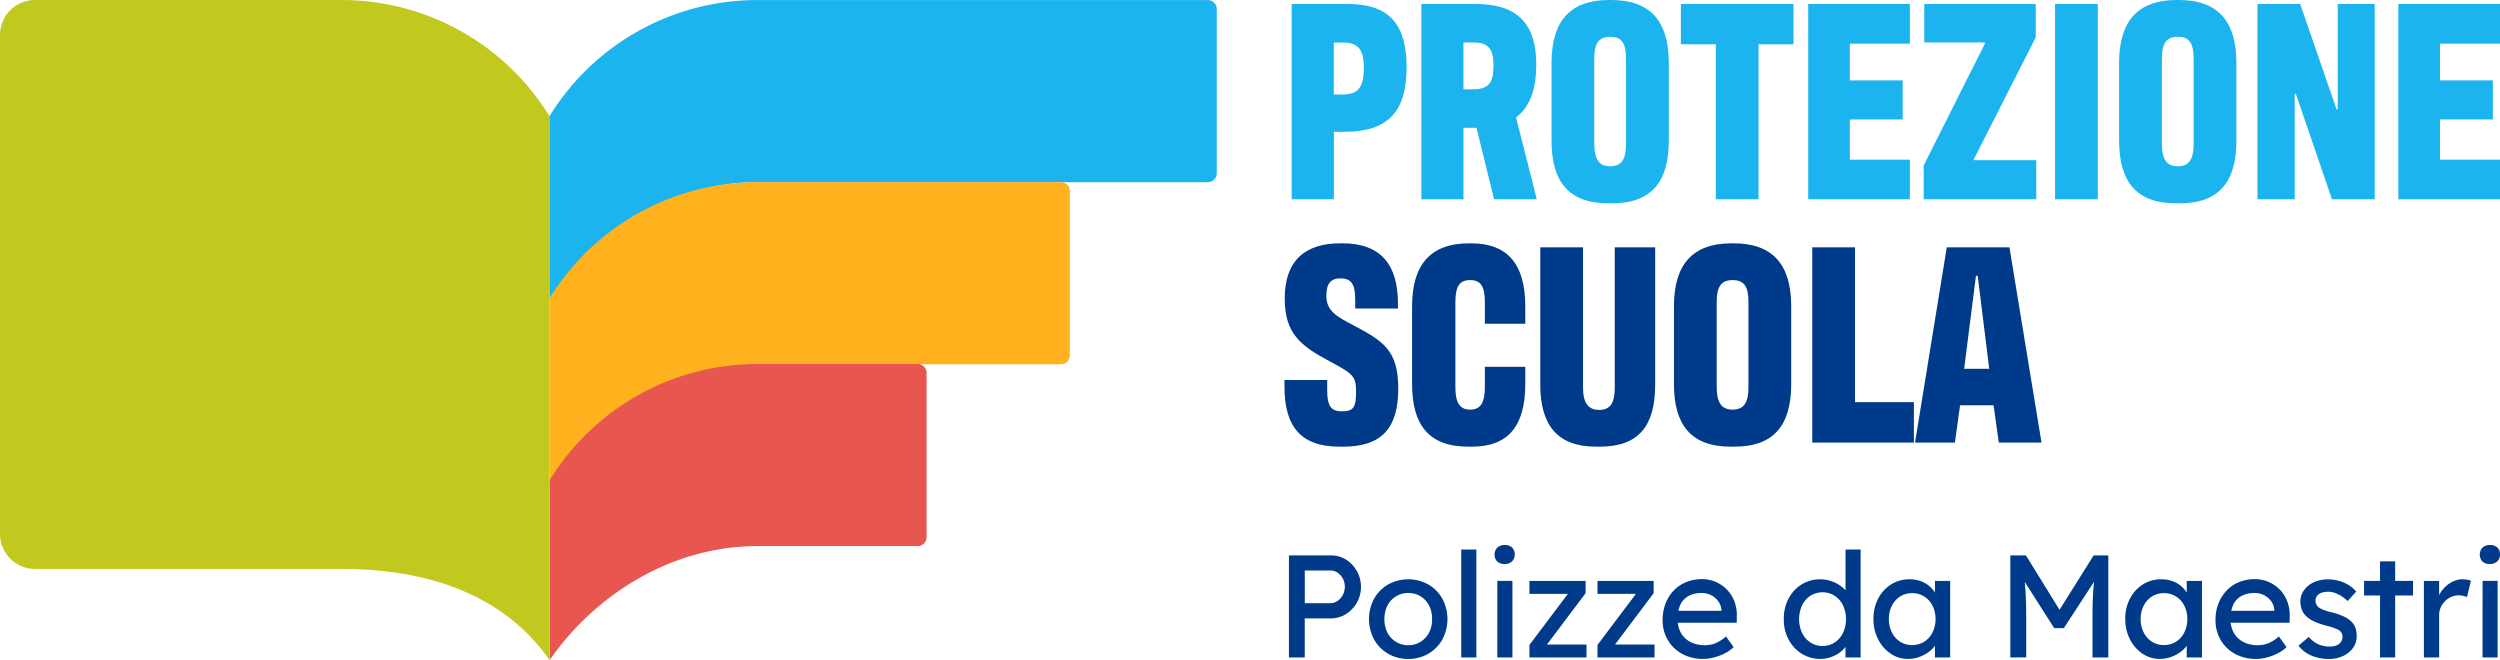 <svg id="logo" xmlns="http://www.w3.org/2000/svg" xmlns:xlink="http://www.w3.org/1999/xlink" width="279" height="73.651" viewBox="0 0 279 73.651">
  <defs>
    <clipPath id="clip-path">
      <rect id="Rettangolo_34" data-name="Rettangolo 34" width="279" height="73.651" fill="#003a8a"/>
    </clipPath>
  </defs>
  <g id="Raggruppa_27" data-name="Raggruppa 27" clip-path="url(#clip-path)">
    <path id="Tracciato_34" data-name="Tracciato 34" d="M66.989.209h6.253c4.577,0,6.574,2.18,6.574,7.083,0,4.969-2.126,7.179-6.929,7.179H71.7V22H66.989Zm5.7,10.1c1.709,0,2.352-.8,2.352-2.949,0-2.114-.643-2.852-2.352-2.852h-1v5.8Z" transform="translate(77.161 0.238)" fill="#1bb4ee"/>
    <path id="Tracciato_35" data-name="Tracciato 35" d="M81.834,22l-1.965-7.979H78.417V22h-4.7V.21h6.124c4.672,0,6.7,2.307,6.7,6.73,0,3.013-.807,4.806-2.255,5.927L86.6,22ZM79.514,9.728c1.676,0,2.255-.706,2.255-2.628,0-1.892-.579-2.6-2.255-2.6h-1.1V9.728Z" transform="translate(84.906 0.239)" fill="#1bb4ee"/>
    <path id="Tracciato_36" data-name="Tracciato 36" d="M80.466,15.7V7.019C80.466,2.34,82.56,0,86.879,0h.258c4.321,0,6.415,2.339,6.415,7.018V15.7c0,4.551-1.9,6.986-6.318,6.986h-.452c-4.416,0-6.316-2.435-6.316-6.986m8.315.353V6.538c0-1.763-.516-2.435-1.771-2.435-1.224,0-1.775.672-1.775,2.435v9.518c0,1.731.551,2.5,1.775,2.5,1.254,0,1.771-.768,1.771-2.5" transform="translate(92.685 0.001)" fill="#1bb4ee"/>
    <path id="Tracciato_37" data-name="Tracciato 37" d="M91.073,4.7h-3.9V.21H99.743V4.7h-3.9V22H91.073Z" transform="translate(100.411 0.239)" fill="#1bb4ee"/>
    <path id="Tracciato_38" data-name="Tracciato 38" d="M93.778.21h11.345V4.633h-6.7v4.1h5.9v4.359h-5.9V17.58h6.7V22H93.778Z" transform="translate(108.018 0.239)" fill="#1bb4ee"/>
    <path id="Tracciato_39" data-name="Tracciato 39" d="M99.767,18.22,106.6,4.633V4.5H99.832V.21h12.44V3.927l-6.9,13.59v.126h6.961V22H99.767Z" transform="translate(114.917 0.239)" fill="#1bb4ee"/>
    <rect id="Rettangolo_32" data-name="Rettangolo 32" width="4.771" height="21.794" transform="translate(229.344 0.447)" fill="#1bb4ee"/>
    <path id="Tracciato_40" data-name="Tracciato 40" d="M109.9,15.7V7.019C109.9,2.34,112,0,116.316,0h.258c4.321,0,6.415,2.339,6.415,7.018V15.7c0,4.551-1.9,6.986-6.318,6.986h-.45c-4.416,0-6.318-2.435-6.318-6.986m8.315.353V6.538c0-1.763-.516-2.435-1.773-2.435-1.222,0-1.771.672-1.771,2.435v9.518c0,1.731.549,2.5,1.771,2.5,1.257,0,1.773-.768,1.773-2.5" transform="translate(126.593 0.001)" fill="#1bb4ee"/>
    <path id="Tracciato_41" data-name="Tracciato 41" d="M117.077.21h4.771l4.061,11.762h.127V.21h4.127V22h-4.771l-4.028-11.762h-.129V22h-4.157Z" transform="translate(134.854 0.239)" fill="#1bb4ee"/>
    <path id="Tracciato_42" data-name="Tracciato 42" d="M124.384.21h11.345V4.633h-6.7v4.1h5.9v4.359h-5.9V17.58h6.7V22H124.384Z" transform="translate(143.271 0.239)" fill="#1bb4ee"/>
    <path id="Tracciato_43" data-name="Tracciato 43" d="M66.615,28.683v-.736h4.771V29.1c0,1.827.482,2.339,1.642,2.339,1.289,0,1.579-.449,1.579-2.146,0-1.763-.29-2.02-3-3.462-3.157-1.7-4.962-3.045-4.962-6.986,0-4.2,2.255-6.154,6.189-6.154h.258c4.286,0,6.187,2.405,6.187,6.7v.576H74.512v-.993c0-1.8-.484-2.371-1.646-2.371-1.063,0-1.577.544-1.577,1.954,0,1.7,1.224,2.341,3,3.27,3.318,1.763,5.027,2.756,5.027,7.083,0,4.391-1.838,6.473-6.124,6.473h-.45c-4.383,0-6.124-2.339-6.124-6.7" transform="translate(76.73 14.464)" fill="#003a8a"/>
    <path id="Tracciato_44" data-name="Tracciato 44" d="M73.234,28.395V19.709c0-4.678,2.1-7.018,6.35-7.018h.256c4.061,0,6.027,2.341,6.027,7.018v1.956H81.355V19.228c0-1.761-.482-2.435-1.642-2.435s-1.646.674-1.646,2.435v9.52c0,1.729.484,2.5,1.646,2.5s1.642-.77,1.642-2.5V26.471h4.512v1.924c0,4.551-1.805,6.986-5.93,6.986h-.45c-4.383,0-6.253-2.435-6.253-6.986" transform="translate(84.354 14.465)" fill="#003a8a"/>
    <path id="Tracciato_45" data-name="Tracciato 45" d="M79.882,28.155V12.9h4.771v15.64c0,1.729.579,2.5,1.8,2.5,1.257,0,1.741-.77,1.741-2.5V12.9h4.512V28.22c0,4.487-1.741,6.922-6.156,6.922H86.1c-4.351,0-6.221-2.435-6.221-6.986" transform="translate(92.012 14.704)" fill="#003a8a"/>
    <path id="Tracciato_46" data-name="Tracciato 46" d="M86.815,28.395V19.709c0-4.678,2.1-7.018,6.413-7.018h.258c4.321,0,6.415,2.341,6.415,7.018v8.685c0,4.551-1.9,6.986-6.318,6.986h-.45c-4.416,0-6.318-2.435-6.318-6.986m8.315.353V19.23c0-1.763-.516-2.437-1.773-2.437-1.222,0-1.771.674-1.771,2.437v9.518c0,1.731.549,2.5,1.771,2.5,1.257,0,1.773-.768,1.773-2.5" transform="translate(99.998 14.465)" fill="#003a8a"/>
    <path id="Tracciato_47" data-name="Tracciato 47" d="M98.758,30.175h6.574v4.519H93.987V12.9h4.771Z" transform="translate(108.259 14.703)" fill="#003a8a"/>
    <path id="Tracciato_48" data-name="Tracciato 48" d="M108.085,30.527h-3.74l-.579,4.166H99.318L102.862,12.9h6.993l3.579,21.794h-4.768Zm-1.967-14.454L104.8,26.458h2.8l-1.289-10.384Z" transform="translate(114.399 14.703)" fill="#003a8a"/>
    <path id="Tracciato_49" data-name="Tracciato 49" d="M61.321,12.966V73.652c-5.093-7.3-13.6-10.16-23.212-10.16H3.919A3.908,3.908,0,0,1,0,59.6V3.9A3.906,3.906,0,0,1,3.919,0H38.109A27.229,27.229,0,0,1,61.321,12.966" transform="translate(0 0.001)" fill="#c2c91e"/>
    <path id="Tracciato_50" data-name="Tracciato 50" d="M28.5,12.966V33.3c5.093-7.3,13.6-12.971,23.212-12.971h50.254a1,1,0,0,0,1-.995V1a1,1,0,0,0-1-.995H51.709A27.229,27.229,0,0,0,28.5,12.966" transform="translate(32.824 0.001)" fill="#1bb4ee"/>
    <path id="Tracciato_51" data-name="Tracciato 51" d="M28.5,22.467V43.4c5.093-7.3,13.6-13.575,23.212-13.575H85.568a1,1,0,0,0,1-.995V10.5a1,1,0,0,0-1-.995H51.709A27.229,27.229,0,0,0,28.5,22.467" transform="translate(32.824 10.83)" fill="#ffb21d"/>
    <path id="Tracciato_52" data-name="Tracciato 52" d="M28.508,31.948V52.015c5.093-7.3,13.6-12.708,23.212-12.708H69.57a1,1,0,0,0,1-.995V19.978a1,1,0,0,0-1-.995H51.72A27.229,27.229,0,0,0,28.508,31.948" transform="translate(32.837 21.636)" fill="#e7574f"/>
    <path id="Tracciato_53" data-name="Tracciato 53" d="M66.847,40.358V28.966h4.665a3.189,3.189,0,0,1,1.7.464,3.612,3.612,0,0,1,1.218,4.81,3.622,3.622,0,0,1-1.218,1.277,3.127,3.127,0,0,1-1.7.479h-2.9v4.361ZM68.616,34.3H71.48a1.379,1.379,0,0,0,.8-.252,1.89,1.89,0,0,0,.581-.668,1.933,1.933,0,0,0,.222-.92,1.879,1.879,0,0,0-.222-.909,1.822,1.822,0,0,0-.581-.653,1.4,1.4,0,0,0-.8-.244H68.616Z" transform="translate(76.998 33.014)" fill="#003a8a"/>
    <path id="Tracciato_54" data-name="Tracciato 54" d="M75.385,39.1a4.368,4.368,0,0,1-2.249-.578,4.218,4.218,0,0,1-1.564-1.579,4.853,4.853,0,0,1,0-4.573,4.218,4.218,0,0,1,1.564-1.579,4.636,4.636,0,0,1,4.482,0,4.212,4.212,0,0,1,1.562,1.579,4.837,4.837,0,0,1,0,4.573,4.212,4.212,0,0,1-1.562,1.579,4.341,4.341,0,0,1-2.234.578m0-1.53a2.51,2.51,0,0,0,1.375-.383,2.644,2.644,0,0,0,.949-1.04,3.061,3.061,0,0,0,.329-1.489,3.1,3.1,0,0,0-.329-1.506,2.549,2.549,0,0,0-2.324-1.408A2.55,2.55,0,0,0,74,32.126a2.611,2.611,0,0,0-.958,1.042,3.554,3.554,0,0,0,0,2.979A2.619,2.619,0,0,0,74,37.187a2.531,2.531,0,0,0,1.381.383" transform="translate(81.781 34.436)" fill="#003a8a"/>
    <rect id="Rettangolo_33" data-name="Rettangolo 33" width="1.687" height="12.043" transform="translate(163.076 61.33)" fill="#003a8a"/>
    <path id="Tracciato_55" data-name="Tracciato 55" d="M78.64,30.542a1.17,1.17,0,0,1-.835-.278,1.147,1.147,0,0,1,.009-1.545,1.142,1.142,0,0,1,.826-.293,1.17,1.17,0,0,1,.833.276,1.153,1.153,0,0,1-.006,1.547,1.142,1.142,0,0,1-.826.293m-.82,1.887h1.687v8.544H77.82Z" transform="translate(89.28 32.399)" fill="#003a8a"/>
    <path id="Tracciato_56" data-name="Tracciato 56" d="M79.32,38.841v-1.4l4.437-5.891v.195H79.32V30.3h6.268v1.367l-4.37,5.809-.065-.081h4.534v1.449Z" transform="translate(91.365 34.532)" fill="#003a8a"/>
    <path id="Tracciato_57" data-name="Tracciato 57" d="M82.85,38.841v-1.4l4.437-5.891v.195H82.85V30.3h6.268v1.367l-4.37,5.809-.065-.081h4.534v1.449Z" transform="translate(95.43 34.532)" fill="#003a8a"/>
    <path id="Tracciato_58" data-name="Tracciato 58" d="M90.761,39.107a4.8,4.8,0,0,1-2.35-.561,4.156,4.156,0,0,1-1.6-1.539,4.307,4.307,0,0,1-.581-2.247,4.948,4.948,0,0,1,.327-1.838,4.417,4.417,0,0,1,.908-1.44,3.939,3.939,0,0,1,1.39-.944,4.589,4.589,0,0,1,1.762-.334,3.806,3.806,0,0,1,1.554.317,3.925,3.925,0,0,1,1.252.871,3.8,3.8,0,0,1,.818,1.31,4.349,4.349,0,0,1,.269,1.652l-.015.717H87.471l-.377-1.335h5.941l-.245.278v-.392a1.879,1.879,0,0,0-.359-.961,2.25,2.25,0,0,0-1.816-.912,3.058,3.058,0,0,0-1.491.334,2.167,2.167,0,0,0-.917.978,3.632,3.632,0,0,0-.31,1.586,3.081,3.081,0,0,0,.377,1.556,2.569,2.569,0,0,0,1.063,1.016,3.4,3.4,0,0,0,1.588.357,3.278,3.278,0,0,0,1.188-.212A4.173,4.173,0,0,0,93.3,36.6l.852,1.188a3.892,3.892,0,0,1-.958.683,5.9,5.9,0,0,1-1.2.464,4.631,4.631,0,0,1-1.235.171" transform="translate(99.32 34.428)" fill="#003a8a"/>
    <path id="Tracciato_59" data-name="Tracciato 59" d="M96.618,40.868a3.889,3.889,0,0,1-2.1-.578,4.138,4.138,0,0,1-1.463-1.579,4.724,4.724,0,0,1-.54-2.287,4.791,4.791,0,0,1,.529-2.285,4.107,4.107,0,0,1,1.45-1.579,3.964,3.964,0,0,1,3.314-.374,4.009,4.009,0,0,1,1.074.554,3.032,3.032,0,0,1,.742.764,1.524,1.524,0,0,1,.271.839l-.491.032V28.661h1.685V40.706H99.4V38.671h.327a1.357,1.357,0,0,1-.263.772,3.044,3.044,0,0,1-.7.708,3.556,3.556,0,0,1-1,.52,3.5,3.5,0,0,1-1.153.2m.228-1.449a2.394,2.394,0,0,0,1.358-.392,2.654,2.654,0,0,0,.925-1.066,3.689,3.689,0,0,0,0-3.075,2.654,2.654,0,0,0-.925-1.066,2.55,2.55,0,0,0-2.716,0,2.638,2.638,0,0,0-.925,1.066,3.689,3.689,0,0,0,0,3.075,2.638,2.638,0,0,0,.925,1.066,2.389,2.389,0,0,0,1.358.392" transform="translate(106.557 32.667)" fill="#003a8a"/>
    <path id="Tracciato_60" data-name="Tracciato 60" d="M101.027,39.1a3.421,3.421,0,0,1-1.941-.584,4.185,4.185,0,0,1-1.4-1.6,4.847,4.847,0,0,1-.525-2.277,4.794,4.794,0,0,1,.532-2.287,4.075,4.075,0,0,1,1.44-1.571,3.773,3.773,0,0,1,2.038-.569,3.68,3.68,0,0,1,1.229.195,3.074,3.074,0,0,1,.973.546,3.109,3.109,0,0,1,.689.8,2.518,2.518,0,0,1,.334.978l-.374-.131V30.392h1.7v8.544h-1.7V36.9l.392-.116a2.277,2.277,0,0,1-.4.856,3.241,3.241,0,0,1-.768.74,4.193,4.193,0,0,1-1.031.52,3.61,3.61,0,0,1-1.188.195m.441-1.545a2.476,2.476,0,0,0,1.36-.374,2.541,2.541,0,0,0,.923-1.034,3.268,3.268,0,0,0,.336-1.5,3.191,3.191,0,0,0-.336-1.483,2.587,2.587,0,0,0-.923-1.025,2.494,2.494,0,0,0-1.36-.374,2.422,2.422,0,0,0-1.334.374,2.615,2.615,0,0,0-.915,1.025,3.166,3.166,0,0,0-.338,1.483,3.242,3.242,0,0,0,.338,1.5,2.568,2.568,0,0,0,.915,1.034,2.4,2.4,0,0,0,1.334.374" transform="translate(111.918 34.437)" fill="#003a8a"/>
    <path id="Tracciato_61" data-name="Tracciato 61" d="M104.26,40.358V28.966H106l4.172,6.753-.835-.015,4.222-6.738h1.638V40.358h-1.767V35.687q0-1.464.073-2.636c.049-.781.133-1.556.252-2.328l.232.6-3.751,5.76h-1.08l-3.634-5.7.183-.668c.118.728.2,1.472.252,2.238s.075,1.673.075,2.726v4.671Z" transform="translate(120.092 33.014)" fill="#003a8a"/>
    <path id="Tracciato_62" data-name="Tracciato 62" d="M114.086,39.1a3.421,3.421,0,0,1-1.941-.584,4.185,4.185,0,0,1-1.4-1.6,4.847,4.847,0,0,1-.525-2.277,4.794,4.794,0,0,1,.531-2.287,4.076,4.076,0,0,1,1.44-1.571,3.773,3.773,0,0,1,2.038-.569,3.68,3.68,0,0,1,1.229.195,3.109,3.109,0,0,1,.975.546,3.142,3.142,0,0,1,.686.8,2.518,2.518,0,0,1,.334.978l-.374-.131V30.392h1.7v8.544h-1.7V36.9l.392-.116a2.277,2.277,0,0,1-.4.856,3.241,3.241,0,0,1-.768.74,4.193,4.193,0,0,1-1.031.52,3.61,3.61,0,0,1-1.188.195m.441-1.545a2.476,2.476,0,0,0,1.36-.374,2.541,2.541,0,0,0,.923-1.034,3.268,3.268,0,0,0,.336-1.5,3.191,3.191,0,0,0-.336-1.483,2.587,2.587,0,0,0-.923-1.025,2.494,2.494,0,0,0-1.36-.374,2.422,2.422,0,0,0-1.334.374,2.615,2.615,0,0,0-.915,1.025,3.165,3.165,0,0,0-.338,1.483,3.242,3.242,0,0,0,.338,1.5,2.568,2.568,0,0,0,.915,1.034,2.4,2.4,0,0,0,1.334.374" transform="translate(126.96 34.437)" fill="#003a8a"/>
    <path id="Tracciato_63" data-name="Tracciato 63" d="M119.435,39.107a4.8,4.8,0,0,1-2.35-.561,4.156,4.156,0,0,1-1.6-1.539,4.307,4.307,0,0,1-.581-2.247,4.947,4.947,0,0,1,.327-1.838,4.417,4.417,0,0,1,.908-1.44,3.928,3.928,0,0,1,1.392-.944,4.57,4.57,0,0,1,1.76-.334,3.805,3.805,0,0,1,1.554.317,3.925,3.925,0,0,1,1.252.871,3.8,3.8,0,0,1,.818,1.31,4.35,4.35,0,0,1,.269,1.652l-.015.717h-7.021l-.377-1.335h5.941l-.245.278v-.392a1.879,1.879,0,0,0-.359-.961,2.25,2.25,0,0,0-1.816-.912,3.058,3.058,0,0,0-1.491.334,2.167,2.167,0,0,0-.917.978,3.632,3.632,0,0,0-.31,1.586,3.081,3.081,0,0,0,.377,1.556,2.569,2.569,0,0,0,1.063,1.016,3.4,3.4,0,0,0,1.588.357,3.278,3.278,0,0,0,1.188-.212,4.173,4.173,0,0,0,1.186-.764l.852,1.188a3.892,3.892,0,0,1-.958.683,5.9,5.9,0,0,1-1.2.464,4.631,4.631,0,0,1-1.235.171" transform="translate(132.348 34.428)" fill="#003a8a"/>
    <path id="Tracciato_64" data-name="Tracciato 64" d="M122.592,39.1a4.861,4.861,0,0,1-1.947-.374,3.61,3.61,0,0,1-1.44-1.106l1.145-.976a3.051,3.051,0,0,0,1.074.822,3.288,3.288,0,0,0,1.315.252,1.969,1.969,0,0,0,.551-.075,1.308,1.308,0,0,0,.441-.218.976.976,0,0,0,.286-.351,1,1,0,0,0,.1-.447.851.851,0,0,0-.308-.683,2.716,2.716,0,0,0-.516-.255,8.4,8.4,0,0,0-.908-.282,7.562,7.562,0,0,1-1.556-.554,2.922,2.922,0,0,1-.932-.7,2.021,2.021,0,0,1-.362-.676,2.645,2.645,0,0,1-.114-.8,2.048,2.048,0,0,1,.237-.984,2.472,2.472,0,0,1,.656-.781,2.98,2.98,0,0,1,.979-.514,3.961,3.961,0,0,1,1.2-.178,4.612,4.612,0,0,1,1.2.16,4.286,4.286,0,0,1,1.106.473,3.259,3.259,0,0,1,.852.732l-.966,1.059a4.057,4.057,0,0,0-.68-.546,3.425,3.425,0,0,0-.745-.366,2.089,2.089,0,0,0-.686-.131,2.8,2.8,0,0,0-.624.064,1.317,1.317,0,0,0-.465.2.849.849,0,0,0-.286.325.941.941,0,0,0-.1.439,1.094,1.094,0,0,0,.108.4.913.913,0,0,0,.252.319,2.843,2.843,0,0,0,.54.276,6.083,6.083,0,0,0,.919.276,7.673,7.673,0,0,1,1.349.464,2.906,2.906,0,0,1,.844.578,1.7,1.7,0,0,1,.458.717,3,3,0,0,1,.131.912,2.185,2.185,0,0,1-.417,1.31,2.782,2.782,0,0,1-1.123.9,3.669,3.669,0,0,1-1.571.325" transform="translate(137.306 34.437)" fill="#003a8a"/>
    <path id="Tracciato_65" data-name="Tracciato 65" d="M122.606,31.458h5.466v1.628h-5.466Zm1.784-2.18h1.687V40H124.39Z" transform="translate(141.223 33.37)" fill="#003a8a"/>
    <path id="Tracciato_66" data-name="Tracciato 66" d="M125.709,38.937V30.393h1.7v2.685l-.166-.65a3,3,0,0,1,.615-1.123,3.324,3.324,0,0,1,1-.8,2.517,2.517,0,0,1,1.171-.293,2.836,2.836,0,0,1,.531.049,1.948,1.948,0,0,1,.4.113l-.443,1.823a2.847,2.847,0,0,0-.433-.137,1.978,1.978,0,0,0-.467-.058,2.138,2.138,0,0,0-.844.171,2.222,2.222,0,0,0-.7.473,2.308,2.308,0,0,0-.484.7,2.124,2.124,0,0,0-.179.871v4.72Z" transform="translate(144.798 34.436)" fill="#003a8a"/>
    <path id="Tracciato_67" data-name="Tracciato 67" d="M129.737,30.542a1.163,1.163,0,0,1-.835-.278,1.15,1.15,0,0,1,.006-1.545,1.144,1.144,0,0,1,.828-.293,1.17,1.17,0,0,1,.833.276,1.025,1.025,0,0,1,.295.781,1.014,1.014,0,0,1-.3.766,1.14,1.14,0,0,1-.824.293m-.82,1.887H130.6v8.544h-1.687Z" transform="translate(148.136 32.399)" fill="#003a8a"/>
  </g>
</svg>
